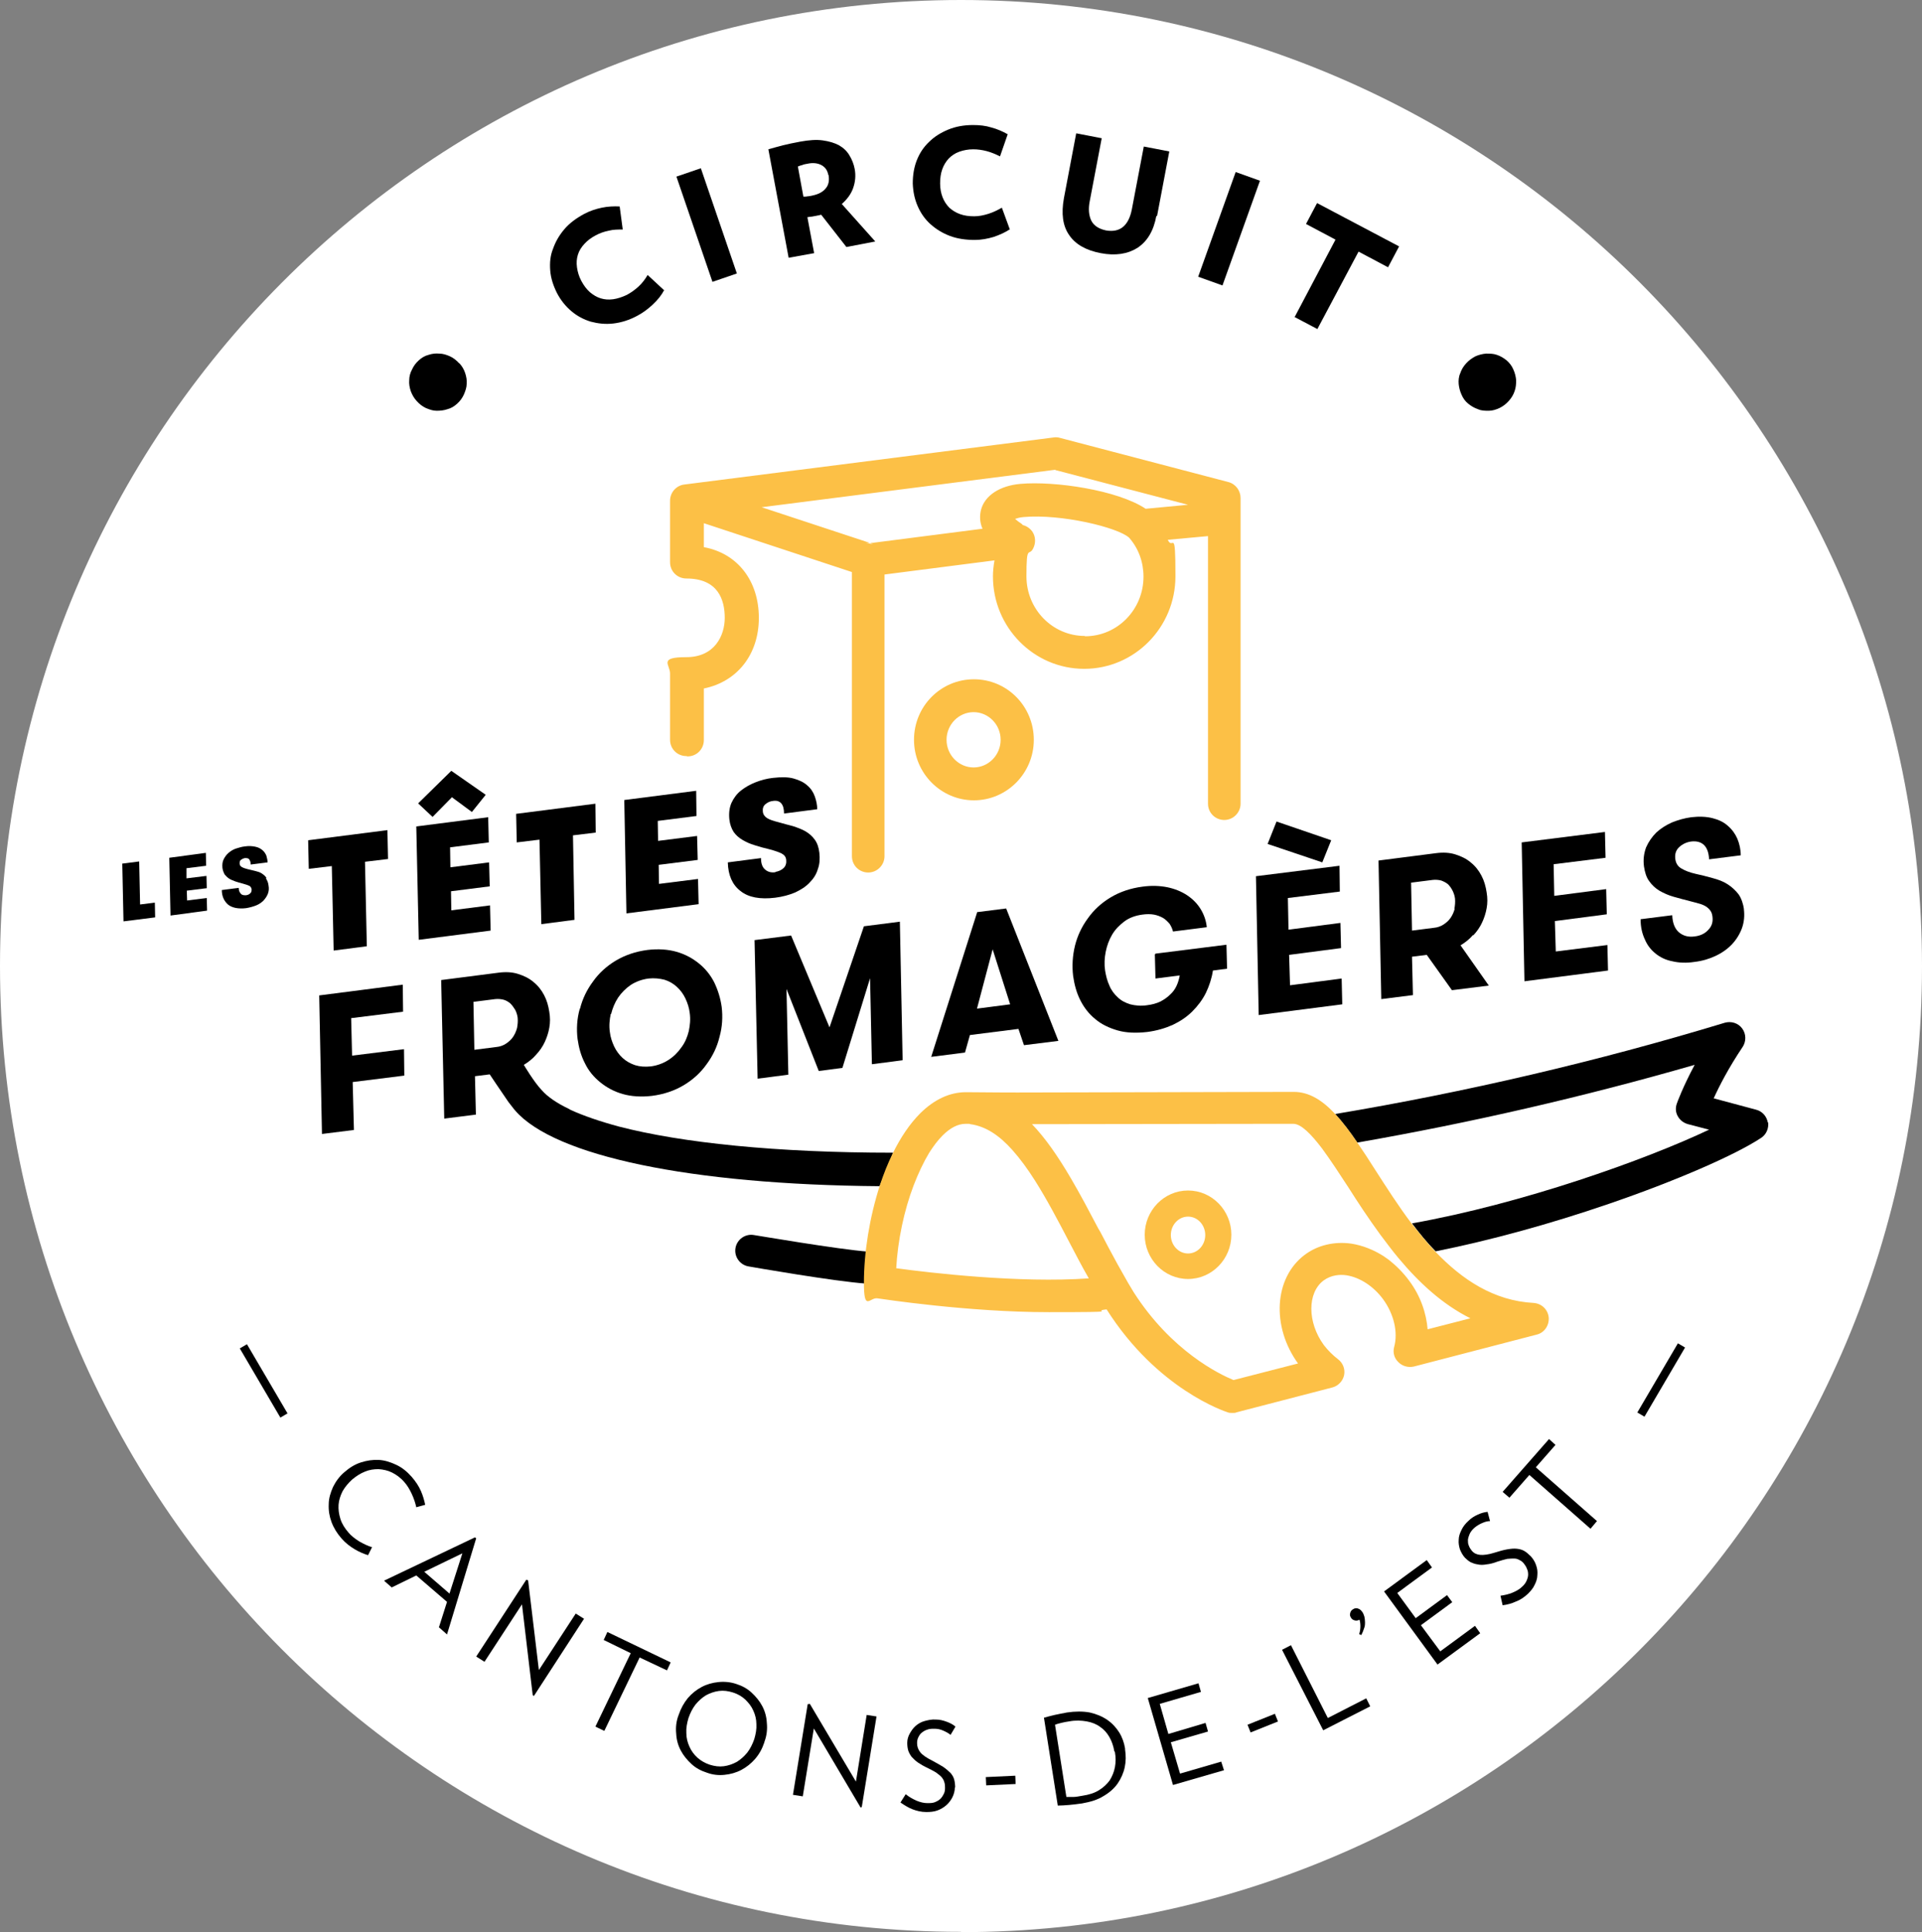 <?xml version="1.0" encoding="UTF-8"?>
<svg id="Calque_1" data-name="Calque 1" xmlns="http://www.w3.org/2000/svg" version="1.1" viewBox="0 0 625.6 628.9">
  <rect x="0" y="0" width="625.6" height="628.9" fill="#808080" stroke="none"/>
  <defs>
    <style>
      .cls-1 {
        fill: #000;
      }

      .cls-1, .cls-2, .cls-3 {
        stroke-width: 0px;
      }

      .cls-2 {
        fill: #fcc046;
      }

      .cls-3 {
        fill: #fff;
      }
    </style>
  </defs>
  <path class="cls-3" d="M312.8,628.9c172.7,0,312.8-140.8,312.8-314.4S485.5,0,312.8,0,0,140.8,0,314.4s140,314.4,312.8,314.4"/>
  <g>
    <path class="cls-2" d="M336.5,240.8c0-10.9-8.7-19.7-19.5-19.7s-19.5,8.8-19.5,19.7,8.8,19.7,19.5,19.7,19.5-8.8,19.5-19.7M308.1,240.8c0-5,4-9,8.8-9s8.8,4,8.8,9-4,9-8.8,9-8.8-4-8.8-9"/>
    <path class="cls-2" d="M223.8,246.2c3,0,5.3-2.4,5.3-5.3v-16.8c10.8-2.2,17.9-11,17.9-23s-6.9-21-17.9-23v-7.8l48.2,15.9v92.5c0,3,2.4,5.3,5.3,5.3s5.3-2.4,5.3-5.3v-91.7l35.8-4.6c-.3,1.7-.5,3.5-.5,5.2,0,16.6,13.3,30.1,29.7,30.1s29.7-13.5,29.7-30.1-.8-8.2-2.5-11.9l13.1-1.2v87.1c0,3,2.4,5.3,5.3,5.3s5.3-2.4,5.3-5.3v-99.5c0-2.4-1.6-4.6-4-5.2l-54.9-14.4c-.7-.2-1.4-.2-2-.1l-120.1,15.3c-2.7.3-4.7,2.6-4.7,5.3v20c0,3,2.4,5.3,5.3,5.3,10.4,0,12.5,7,12.5,12.8s-3.3,12.8-12.5,12.8-5.3,2.4-5.3,5.3v21.6c0,3,2.4,5.3,5.3,5.3M353.1,207c-10.5,0-19-8.7-19-19.4s.8-6.3,2.2-9.1c.9-1.8.8-3.9-.3-5.5-.8-1.1-1.9-1.8-3.1-2.1-.2-.3-.5-.5-.8-.7-.8-.5-1.3-1-1.7-1.3.6-.2,1.5-.5,2.7-.6,12.4-1.1,30.8,3.4,34.4,6.7,3.1,3.5,4.7,8,4.7,12.7,0,10.7-8.5,19.4-19,19.4M343.5,153l43.2,11.3-13.8,1.3c-9.1-6.1-29.7-9.1-40.8-8.1-6.7.6-11.6,3.8-12.8,8.5-.4,1.7-.5,3.8.5,6.1l-36.6,4.7,1.1.4h0c-.5-.1-1.1-.3-1.7-.3s-.5,0-.7,0h0s1.2-.2,1.2-.2l-35.2-11.6,95.6-12.2Z"/>
    <path class="cls-1" d="M282.6,407.4c-9.6-.7-37-5.4-37.2-5.4-2.8-.5-5.5,1.4-6,4.2-.5,2.8,1.4,5.5,4.2,6,1.1.2,28.1,4.9,38.3,5.6.1,0,.2,0,.4,0,2.7,0,5-2.1,5.2-4.8.2-2.9-2-5.3-4.8-5.5"/>
    <polygon class="cls-1" points="131.5 341.5 114.6 343.6 114.3 331.4 131.2 329.3 131.1 320.5 103.9 324 104.8 369.1 115.2 367.8 114.8 352.2 131.6 350.1 131.5 341.5"/>
    <path class="cls-1" d="M188.7,328.4c-.9,3.2-1.1,6.5-.7,9.8.4,2.8,1.1,5.4,2.4,7.9,1.2,2.5,2.9,4.5,5,6.2,2.1,1.7,4.5,3,7.3,3.8,2.8.8,6,1,9.5.6,3.9-.5,7.4-1.7,10.4-3.5,3-1.8,5.5-4.1,7.4-6.8,2-2.7,3.4-5.6,4.2-8.9.9-3.2,1.1-6.5.7-9.8-.4-2.8-1.2-5.4-2.4-7.9-1.2-2.4-2.9-4.5-5-6.2-2.1-1.7-4.5-3-7.3-3.8-2.8-.8-6-1-9.4-.6-3.9.5-7.4,1.7-10.4,3.5-3,1.8-5.5,4.1-7.4,6.8-2,2.7-3.4,5.6-4.2,8.8M198.9,330.1c.5-2,1.2-3.7,2.3-5.4,1.1-1.6,2.5-3,4.1-4.1,1.7-1.1,3.6-1.8,5.8-2.1,1.9-.2,3.6,0,5.2.4,1.6.5,2.9,1.3,4,2.3,1.1,1,2.1,2.3,2.8,3.8.7,1.5,1.2,3,1.4,4.7.3,2,.1,4-.3,5.9-.5,2-1.2,3.7-2.4,5.3-1.1,1.6-2.5,3-4.2,4.1-1.7,1.1-3.6,1.8-5.7,2.1-1.9.2-3.6.1-5.2-.4-1.5-.5-2.9-1.3-4-2.3-1.1-1-2.1-2.3-2.8-3.8-.7-1.5-1.2-3-1.4-4.7-.3-2-.1-4,.3-5.9"/>
    <polygon class="cls-1" points="281.2 301.5 270 334.4 257.5 304.5 245.6 306 246.6 351.1 256.6 349.8 256 321.9 266.5 348.6 274.2 347.6 283.2 318.4 283.8 346.4 293.8 345.1 292.9 300 281.2 301.5"/>
    <path class="cls-1" d="M318.1,296.8l-15,47.2,11-1.4,1.6-5.7,15.8-2,1.8,5.3,11.2-1.4-17-43.1-9.5,1.2ZM318,328.3l5.1-19.3,5.7,17.9-10.8,1.4Z"/>
    <path class="cls-1" d="M375.9,310.7l.2,7.8,7.9-1c-.2,1.1-.5,2.2-1,3.3-.5,1.1-1.2,2.1-2.1,2.9-.9.9-1.9,1.6-3.2,2.3-1.3.6-2.7,1-4.4,1.2-2,.3-3.8.1-5.4-.3-1.6-.5-3-1.2-4.1-2.3-1.1-1-2.1-2.3-2.7-3.8-.7-1.5-1.1-3.1-1.4-4.9-.3-2-.2-4.1.2-6.1.4-2,1.1-3.9,2.1-5.6,1-1.7,2.4-3.1,4-4.3,1.6-1.2,3.6-1.9,5.8-2.2,1.4-.2,2.7-.2,3.8,0,1.1.2,2.1.6,3,1.1.8.5,1.5,1.2,2.1,1.9.5.8.9,1.6,1.1,2.5l11-1.4c-.2-2.1-.9-4.1-2-5.9-1.1-1.8-2.6-3.3-4.4-4.5-1.8-1.2-4-2.1-6.4-2.6-2.5-.5-5.2-.6-8.1-.2-3.9.5-7.4,1.7-10.4,3.5-3,1.8-5.5,4.1-7.4,6.8-2,2.7-3.4,5.7-4.2,8.9-.8,3.3-1,6.6-.6,9.9.4,2.8,1.1,5.4,2.3,7.8,1.2,2.4,2.8,4.5,4.9,6.2,2,1.7,4.5,2.9,7.3,3.7,2.8.8,6,.9,9.6.5,3.1-.4,5.8-1.2,8.3-2.3,2.5-1.2,4.6-2.6,6.4-4.4,1.8-1.8,3.3-3.8,4.4-6,1.1-2.3,1.9-4.7,2.3-7.3l4.6-.6-.2-7.8-23.1,2.9Z"/>
    <polygon class="cls-1" points="433.3 273.5 415.5 267.4 412.6 274.7 430.4 280.7 433.3 273.5"/>
    <polygon class="cls-1" points="419.9 320.7 419.6 310.8 436.5 308.6 436.3 300.4 419.4 302.6 419.2 292.3 436.1 290.2 436 281.8 408.8 285.2 409.7 330.4 436.9 326.9 436.7 318.5 419.9 320.7"/>
    <path class="cls-1" d="M479.6,304.4c1.2-1.3,2.1-2.6,2.8-4.1.7-1.5,1.2-3,1.5-4.7.3-1.6.3-3.3,0-5.1-.3-2-.8-3.8-1.7-5.5-.9-1.7-2-3.1-3.5-4.3-1.4-1.2-3.1-2-5-2.6-1.9-.6-4-.7-6.3-.4l-18.7,2.4.9,45.1,10.3-1.3-.3-12.5,4.8-.6,8.2,11.5,12-1.5-9.2-13.1c1.5-.9,2.9-2,4-3.3M473.5,295.8c-.3,1.1-.7,2-1.3,2.9-.6.9-1.4,1.6-2.3,2.2-.9.6-2,1-3.2,1.1l-7.1.9-.3-15.6,7.1-.9c1-.1,1.9,0,2.7.2.8.3,1.6.7,2.2,1.2.6.6,1.1,1.3,1.5,2.1.4.8.7,1.7.8,2.6.1,1.1,0,2.2-.2,3.3"/>
    <polygon class="cls-1" points="506.4 309.7 506.1 299.8 523 297.6 522.8 289.4 505.9 291.6 505.7 281.3 522.6 279.2 522.4 270.8 495.3 274.2 496.2 319.4 523.4 315.9 523.2 307.6 506.4 309.7"/>
    <path class="cls-1" d="M567.7,296.2c-.3-2.1-.9-3.8-1.8-5.1-1-1.3-2.2-2.4-3.6-3.3-1.4-.9-3-1.5-4.9-2-1.8-.5-3.7-1-5.6-1.4-1.8-.4-3.3-1-4.5-1.7-1.2-.7-1.8-1.7-2-3.1-.2-1.6.2-2.9,1.3-3.9,1.1-1,2.4-1.6,3.9-1.8,1.8-.2,3.2.2,4.2,1.2,1,1,1.5,2.6,1.6,4.6l10.3-1.3c0-1.9-.4-3.7-1.1-5.4-.7-1.6-1.7-3-3.1-4.2-1.3-1.2-3-2-5-2.5-2-.5-4.3-.6-6.9-.3-2.2.3-4.3.9-6.3,1.7-2,.9-3.7,2-5.1,3.3-1.4,1.4-2.5,3-3.3,4.8-.7,1.9-1,3.9-.7,6.2.3,2,.8,3.6,1.7,4.8.9,1.3,2,2.3,3.3,3.1,1.4.8,2.9,1.5,4.7,2,1.8.5,3.6,1,5.6,1.5.9.2,1.8.5,2.6.7.8.2,1.5.5,2.2.9.6.4,1.1.8,1.5,1.4.4.5.6,1.2.7,2,.2,1.7-.2,3.1-1.4,4.3-1.1,1.2-2.6,1.9-4.4,2.1-2.1.3-3.8-.2-5.2-1.4-1.3-1.2-2-3-2.1-5.5l-10.3,1.3c0,2.5.5,4.7,1.4,6.6.8,1.9,2,3.4,3.5,4.6,1.5,1.2,3.3,2.1,5.5,2.5,2.1.5,4.5.6,7.1.2,2.6-.3,4.9-1,7-2,2.1-1,3.9-2.3,5.3-3.8,1.4-1.5,2.5-3.3,3.2-5.2.7-2,.9-4.1.6-6.3"/>
    <polygon class="cls-1" points="108.6 309.4 119.4 308 118.8 280.5 126.3 279.6 126.1 270.2 100.3 273.5 100.5 282.8 108 281.9 108.6 309.4"/>
    <polygon class="cls-1" points="147.1 259.5 153.6 264.3 158.1 258.7 146.9 250.9 136.1 261.5 140.8 265.9 147.1 259.5"/>
    <polygon class="cls-1" points="159.5 294.7 146.9 296.3 146.8 290.1 159.4 288.5 159.2 280.7 146.6 282.3 146.5 275.8 159.1 274.2 158.9 266 135.5 269 136.3 305.9 159.7 302.9 159.5 294.7"/>
    <polygon class="cls-1" points="175.6 273.3 176.2 300.8 187 299.4 186.5 271.9 193.9 271 193.8 261.6 168 264.9 168.2 274.2 175.6 273.3"/>
    <polygon class="cls-1" points="227.4 294.3 227.2 286.1 214.5 287.7 214.4 281.5 227.1 279.9 226.9 272.1 214.2 273.7 214.1 267.2 226.7 265.6 226.6 257.4 203.2 260.4 203.9 297.3 227.4 294.3"/>
    <path class="cls-1" d="M252.4,283.9c-1.4.2-2.5-.1-3.4-.9s-1.3-2-1.3-3.7l-10.8,1.4c.1,4.2,1.5,7.3,4.1,9.3,2.6,2.1,6.4,2.8,11.3,2.2,2.4-.3,4.6-.9,6.5-1.7,1.9-.9,3.5-1.9,4.7-3.2,1.3-1.3,2.2-2.7,2.7-4.4.6-1.6.7-3.4.5-5.3-.2-1.8-.7-3.2-1.5-4.3-.8-1.1-1.8-2-3-2.7-1.2-.7-2.6-1.2-4.1-1.7-1.5-.4-3.1-.8-4.8-1.3-1.6-.4-2.8-.8-3.6-1.3-.8-.5-1.3-1.2-1.4-2.1-.1-1,.1-1.8.8-2.4.7-.6,1.5-1,2.5-1.1,1.2-.2,2.1.1,2.7.8.6.7.9,1.8.9,3.3l10.8-1.4c0-1.4-.3-2.8-.8-4.2-.5-1.4-1.3-2.6-2.5-3.6-1.1-1-2.6-1.7-4.4-2.2-1.8-.5-4-.5-6.7-.2-1.9.2-3.8.7-5.6,1.4-1.8.7-3.4,1.6-4.8,2.7-1.4,1.1-2.4,2.5-3.1,4-.7,1.6-.9,3.4-.7,5.4.2,1.7.7,3,1.4,4.1.8,1.1,1.7,1.9,2.9,2.6,1.2.7,2.5,1.3,3.9,1.7,1.5.5,3,.9,4.7,1.3,1.9.5,3.3,1,4.1,1.4.9.5,1.4,1.1,1.5,2.1.1,1-.1,1.9-.8,2.6-.7.7-1.6,1.1-2.7,1.3"/>
    <polygon class="cls-1" points="45.6 294.4 45.3 280.4 39.8 281.1 40.2 299.9 50.5 298.6 50.4 293.8 45.6 294.4"/>
    <polygon class="cls-1" points="60.9 293.1 60.8 289.9 67.3 289.1 67.2 285.1 60.7 285.9 60.7 282.6 67.1 281.8 67 277.6 55.1 279.2 55.5 298 67.4 296.4 67.3 292.3 60.9 293.1"/>
    <path class="cls-1" d="M86.7,285.7c-.4-.6-.9-1-1.5-1.4-.6-.4-1.3-.6-2.1-.8-.8-.2-1.6-.4-2.5-.6-.8-.2-1.4-.4-1.9-.7-.4-.2-.7-.6-.7-1.1,0-.5,0-.9.4-1.2.4-.3.8-.5,1.3-.6.6,0,1.1,0,1.4.4.3.4.5.9.5,1.7l5.5-.7c0-.7-.2-1.4-.4-2.2-.3-.7-.7-1.3-1.3-1.8-.6-.5-1.3-.9-2.3-1.1-.9-.2-2.1-.3-3.4-.1-1,.1-1.9.4-2.9.7-.9.3-1.7.8-2.4,1.4-.7.6-1.2,1.3-1.6,2.1-.4.8-.5,1.7-.4,2.8.1.8.4,1.5.7,2.1.4.5.9,1,1.5,1.4.6.4,1.3.6,2,.9.7.2,1.5.5,2.4.7,1,.3,1.7.5,2.1.7.4.2.7.6.8,1.1,0,.5,0,1-.4,1.3-.3.4-.8.6-1.4.7-.7,0-1.3,0-1.7-.5-.4-.4-.7-1-.7-1.9l-5.5.7c0,2.1.8,3.7,2.1,4.8,1.3,1,3.3,1.4,5.8,1.1,1.2-.2,2.3-.5,3.3-.9,1-.4,1.8-1,2.4-1.6.6-.7,1.1-1.4,1.4-2.2.3-.8.4-1.7.2-2.7-.1-.9-.4-1.6-.8-2.2"/>
    <path class="cls-1" d="M185.9,361.3c0,0-.2,0-.2-.1-.2,0-.3-.1-.4-.2-4-1.9-7.1-4-9-6.2-2.5-2.6-5.8-8.2-5.8-8.2,1.5-.9,2.9-2,4-3.3,1.2-1.3,2.1-2.6,2.8-4.1.7-1.5,1.2-3,1.5-4.7.3-1.7.3-3.3,0-5.1-.3-2-.8-3.8-1.7-5.5-.9-1.7-2-3.1-3.5-4.3-1.4-1.2-3.1-2-5-2.6-1.9-.6-4-.7-6.3-.4l-18.7,2.4,1,45.1,10.3-1.3-.3-12.5,4.8-.6s3.4,5.1,6.1,9c1.5,2,2.3,2.9,2.3,2.9h0c12.8,14.6,56.6,24,118.5,24.5l4.4-10.9c-38,0-68.7-3.2-89.2-8.5-6.3-1.7-11.5-3.5-15.7-5.4M164.7,339.7c-.9.6-2,1-3.2,1.1l-7.1.9-.3-15.6,7.1-.9c1-.1,1.9,0,2.7.2s1.6.7,2.2,1.2c.6.6,1.1,1.3,1.6,2.1.4.8.7,1.7.8,2.6.1,1.1,0,2.2-.2,3.3-.3,1.1-.7,2-1.3,2.9-.6.9-1.4,1.6-2.3,2.2"/>
    <path class="cls-1" d="M575.4,365.4c-.3-2-1.8-3.7-3.8-4.2l-13.8-3.7c1.8-4,4.9-10,9.4-16.7,1.2-1.8,1.2-4.2-.1-6-1.3-1.8-3.6-2.5-5.7-1.9-41.5,12.6-84.4,22.6-126.8,29.7,2.4,2.6,4.8,5.8,7.2,9.3,36.7-6.4,73.7-14.9,109.8-25.3-3.9,7.3-5.7,12.3-5.8,12.6-.5,1.4-.4,2.9.3,4.1.7,1.3,1.9,2.2,3.3,2.6l6.9,1.8c-20.9,9.9-60.8,24.1-96.7,30.5,2.4,3.2,4.9,6.3,7.7,9.1,17.5-3.5,37-8.8,56.5-15.5,21.6-7.4,40.9-15.8,49.4-21.4,1.7-1.1,2.6-3.1,2.3-5.2"/>
    <path class="cls-2" d="M504.1,428.8c-.3-2.6-2.3-4.5-4.9-4.7-13-.7-23.3-7.6-32-16.7-2.7-2.9-5.2-6-7.7-9.1-4.3-5.7-8.2-11.8-11.8-17.4-2-3.2-4-6.2-5.9-9-2.4-3.6-4.8-6.7-7.2-9.3-4.2-4.5-8.5-7.2-13.5-7.2l-89.9.2c-1.8,0-6,0-16.8-.1-5.2,0-10.2,2.3-14.8,6.8-3.5,3.5-6.5,8-9,13.1-1.6,3.2-3,6.7-4.2,10.4-3.4,10.5-5.2,22-5.2,31.7s1.9,4.7,4.4,5.1c1.5.2,29.4,4.5,55.8,4.5s12.9-.3,18.8-.9c16.5,26,38.5,33.2,39.4,33.5.5.2,1,.2,1.6.2s.9,0,1.3-.2l31.2-8.1c1.9-.5,3.4-2.1,3.8-4,.4-2-.4-4-2-5.2-1.7-1.3-3.3-2.9-4.6-4.6t0,0c-5.4-7.4-5.4-17-.1-21,2.6-1.9,5.5-2,7.5-1.7,4.4.7,8.8,3.6,11.9,7.8,3.5,4.8,4.9,10.7,3.6,15.5-.5,1.8,0,3.7,1.4,5,1.3,1.3,3.2,1.8,5,1.4l40-10.4c2.5-.6,4.1-3,3.9-5.6M291.7,413c.5-9.3,2.6-19.1,5.7-27.2,1.5-3.9,3.2-7.5,5-10.5,1.4-2.2,2.8-4.1,4.4-5.7,2.5-2.5,5-3.8,7.5-3.8h0c.3,0,.6,0,1,0,.2,0,.3,0,.5.1,5.1.7,9.5,3.7,13.7,8.4,2.5,2.8,5,6.2,7.4,10,3.8,6,7.5,13,11.3,20.3,2,3.8,4,7.7,6.2,11.5-22.6,1.6-51.7-1.8-62.7-3.3M366.7,416.9c0,0,0,.1.1.2h0s0,0-.1-.2M464.7,432.9c-.4-5.5-2.4-11.2-6-16-1.9-2.6-4.2-4.9-6.6-6.8-.6-.4-1.1-.8-1.7-1.2-3.3-2.1-6.8-3.5-10.5-4.1-5.6-.8-11.1.5-15.3,3.7-9.9,7.5-10.8,23.3-2.1,35.3l-21,5.4c-4.6-1.9-20.2-9.4-32.5-28.6-.6-1-1.2-2-1.8-3-1.2-2.1-2.3-4.1-3.5-6.2-1.9-3.5-3.8-7-5.6-10.5-.2-.3-.4-.7-.6-1-3-5.7-5.9-11.2-8.9-16.3-2.1-3.6-4.2-6.9-6.4-10-2-2.8-4.1-5.4-6.3-7.7h6.8s71.7-.1,71.7-.1h6.6c2.5,0,5.8,3.4,9.3,8,2.8,3.8,5.8,8.4,8.6,12.7,3.1,4.9,6.6,10.2,10.4,15.4,1.9,2.5,3.8,5.1,5.9,7.6,6.6,7.9,14.2,15,23.4,19.6l-14,3.6Z"/>
    <path class="cls-2" d="M386.7,416.3c-7.8,0-14.1-6.5-14.1-14.4s6.3-14.4,14.1-14.4,14.1,6.5,14.1,14.4-6.3,14.4-14.1,14.4M386.7,396c-3.1,0-5.6,2.7-5.6,6s2.5,6,5.6,6,5.6-2.7,5.6-6-2.5-6-5.6-6"/>
    <path class="cls-1" d="M149.5,118.2c.9,1,1.5,2,1.9,3.2.4,1.2.6,2.4.5,3.5,0,1.2-.4,2.3-.9,3.5-.5,1.1-1.2,2.1-2.2,3-1,.9-2,1.5-3.2,1.8-1.2.4-2.3.5-3.5.5-1.2,0-2.3-.4-3.5-.9-1.1-.5-2.1-1.3-3-2.3-.9-1-1.5-2.1-1.9-3.2-.4-1.2-.6-2.4-.5-3.5,0-1.2.3-2.4.9-3.5.5-1.1,1.2-2.1,2.2-3,1-.9,2-1.5,3.2-1.8,1.2-.4,2.3-.5,3.5-.4,1.2,0,2.4.4,3.5.9,1.1.5,2.1,1.3,3,2.3"/>
    <path class="cls-1" d="M216.2,94.4c-.9,1.7-2.1,3.2-3.7,4.7-1.6,1.5-3.2,2.7-5.1,3.7-2.6,1.4-5.2,2.2-7.8,2.5-2.6.3-5,0-7.3-.6-2.3-.7-4.4-1.8-6.3-3.4-1.9-1.6-3.5-3.6-4.7-5.9-1.2-2.4-2-4.8-2.2-7.3-.2-2.5,0-4.9.9-7.1.8-2.3,2-4.4,3.7-6.4,1.7-2,3.9-3.6,6.5-5,1.9-1,3.8-1.6,5.7-2,1.9-.4,3.9-.5,5.8-.4l1,7.5c-1.5,0-3.1,0-4.6.4-1.5.3-2.9.8-4.2,1.5-1.5.8-2.7,1.7-3.7,2.8-1,1.1-1.7,2.2-2.1,3.5-.4,1.3-.5,2.6-.3,4.1.2,1.4.6,2.9,1.4,4.4.8,1.5,1.7,2.7,2.8,3.7,1.1.9,2.2,1.6,3.5,2,1.3.4,2.6.5,4.1.3,1.4-.2,2.9-.7,4.4-1.4,1.3-.7,2.6-1.6,3.8-2.7,1.2-1.1,2.2-2.4,3-3.8l5.5,5.1Z"/>
    <rect class="cls-1" x="225.8" y="55.1" width="8.4" height="36.2" transform="translate(-11.3 78.5) rotate(-18.9)"/>
    <path class="cls-1" d="M275.5,80.4l-8.2-10.5c-.3,0-.5.1-.7.2-.2,0-.4,0-.7.1-.6.1-1.1.2-1.6.3-.4,0-.9.1-1.5.2l2.2,11.7-8.3,1.5-6.6-35.3c1.5-.4,3.1-.9,4.7-1.3,1.7-.4,3.5-.8,5.7-1.2,2.8-.5,5.2-.7,7.3-.4,2.1.3,3.8.8,5.3,1.6,1.4.8,2.6,1.9,3.4,3.3.8,1.3,1.4,2.8,1.7,4.4.4,2.1.2,4.2-.5,6.2-.7,2-2,3.7-3.7,5.2l10.9,12.2-9.4,1.8ZM269.6,56.9c-.3-1.5-1-2.5-2.3-3.2-1.2-.6-2.7-.8-4.5-.4-.6.1-1.2.2-1.6.4-.5.1-1,.3-1.5.5l1.8,9.8c.6,0,1,0,1.4-.1.4,0,.8-.1,1.3-.2,2-.4,3.5-1.1,4.5-2.3,1-1.1,1.3-2.6,1-4.4"/>
    <path class="cls-1" d="M328.9,74.5c-1.6,1.1-3.4,1.9-5.4,2.6-2,.6-4.1,1-6.2,1-3,0-5.7-.4-8.1-1.3-2.4-.9-4.5-2.2-6.3-3.8-1.8-1.6-3.2-3.6-4.2-5.9-1-2.3-1.5-4.7-1.6-7.4,0-2.7.4-5.2,1.3-7.5.9-2.3,2.2-4.3,4-6,1.7-1.7,3.8-3,6.2-4,2.4-1,5.1-1.5,8.1-1.5,2.1,0,4.1.2,6,.8,1.9.5,3.7,1.3,5.3,2.2l-2.5,7.2c-1.4-.7-2.8-1.3-4.3-1.7-1.5-.4-3-.6-4.4-.6-1.7,0-3.2.3-4.6.8-1.4.5-2.5,1.3-3.4,2.2-.9,1-1.6,2.1-2.1,3.5-.5,1.4-.7,2.9-.7,4.6,0,1.7.3,3.2.8,4.5s1.3,2.5,2.2,3.4c1,.9,2.1,1.6,3.5,2.1,1.4.5,2.9.7,4.6.7,1.5,0,3-.3,4.6-.8,1.6-.5,3-1.2,4.4-2l2.6,7.1Z"/>
    <path class="cls-1" d="M376.4,70.2c-.9,5-3,8.4-6.2,10.5-3.2,2-7.2,2.6-11.9,1.7-4.8-.9-8.3-2.9-10.3-5.9-2.1-3-2.6-7-1.7-12l4-21.1,8.3,1.6-3.9,20.5c-.5,2.5-.3,4.6.5,6.3.8,1.6,2.4,2.7,4.8,3.2,2.3.4,4.2,0,5.6-1.2,1.4-1.2,2.3-3.1,2.8-5.6l3.9-20.5,8.3,1.6-4,21.1Z"/>
    <rect class="cls-1" x="381.8" y="70.1" width="36.2" height="8.4" transform="translate(195.3 425.9) rotate(-70.3)"/>
    <polygon class="cls-1" points="442.2 81.9 428.8 107.1 421.4 103.2 434.7 78 425.1 72.9 428.7 66.1 455.4 80.2 451.8 87 442.2 81.9"/>
    <path class="cls-1" d="M491.1,130.5c-.9,1-1.8,1.7-3,2.3-1.1.5-2.3.9-3.5.9-1.2,0-2.4,0-3.5-.5-1.2-.4-2.2-1-3.2-1.8s-1.7-1.8-2.2-3c-.5-1.1-.8-2.3-.9-3.4s0-2.4.5-3.5c.4-1.2,1-2.2,1.9-3.2.9-1,1.9-1.7,3-2.3,1.1-.5,2.3-.8,3.5-.9,1.2,0,2.4,0,3.5.4,1.2.4,2.2,1,3.2,1.8,1,.9,1.7,1.8,2.2,3,.5,1.1.8,2.3.9,3.5,0,1.2-.1,2.4-.5,3.5-.4,1.2-1,2.2-1.9,3.2"/>
    <rect class="cls-1" x="84.6" y="436.3" width="2.7" height="26.1" transform="translate(-215.7 105.4) rotate(-30.4)"/>
    <path class="cls-1" d="M119.8,506.2c-1.3-.4-2.8-1-4.3-1.9s-3-2-4.3-3.5c-1.5-1.7-2.6-3.5-3.3-5.4-.7-1.9-1-3.8-.9-5.8,0-1.9.6-3.8,1.4-5.6.9-1.8,2.1-3.5,3.8-4.9,1.6-1.4,3.4-2.5,5.3-3.1,1.9-.6,3.8-.9,5.8-.8,1.9.1,3.8.7,5.7,1.6,1.9.9,3.5,2.2,5,3.9,1.3,1.5,2.3,3,3,4.6.7,1.6,1.1,3.1,1.4,4.5l-2.9.8c-.3-1.4-.8-2.9-1.5-4.4-.7-1.5-1.5-2.8-2.4-3.8-1.2-1.4-2.6-2.4-4-3.1-1.4-.7-2.9-1-4.4-1.1-1.5,0-3,.2-4.4.8-1.5.6-2.9,1.5-4.2,2.6-1.3,1.2-2.3,2.4-3.1,3.8-.7,1.4-1.2,2.9-1.3,4.4-.1,1.5.1,3,.6,4.6s1.4,3,2.6,4.4c.9,1.1,2.1,2,3.5,2.9,1.4.8,2.8,1.5,4.2,1.9l-1.3,2.6Z"/>
    <path class="cls-1" d="M142.8,529.9l2.7-8.5-10-8.6-8,3.9-2.5-2.2,29.6-14.1.4.3-9.5,31.3-2.6-2.3ZM150.5,505.6l-12.4,6,8.2,7.1,4.2-13.1Z"/>
    <polygon class="cls-1" points="173.4 551.8 169.9 522.2 157.7 540.9 155 539.2 171.3 514.2 171.9 514.4 175.4 543.6 187.4 525.2 190.1 526.9 173.8 552 173.4 551.8"/>
    <polygon class="cls-1" points="208.2 539.5 196.7 563.4 193.8 562 205.3 538.1 196.5 533.8 197.7 531.2 218.3 541.1 217.1 543.7 208.2 539.5"/>
    <path class="cls-1" d="M248.8,567.1c-.7,2.1-1.7,3.9-3,5.4s-2.8,2.7-4.5,3.6c-1.7.9-3.5,1.4-5.5,1.6-1.9.2-3.8,0-5.7-.7-1.9-.6-3.6-1.5-5-2.8s-2.6-2.7-3.5-4.4c-.9-1.7-1.4-3.5-1.5-5.5-.2-2,0-4.1.8-6.1.7-2.1,1.7-3.9,3-5.5,1.3-1.5,2.8-2.7,4.5-3.6,1.7-.9,3.5-1.4,5.5-1.6,1.9-.2,3.9,0,5.7.6,1.9.6,3.6,1.5,5,2.8s2.6,2.7,3.5,4.4c.9,1.7,1.4,3.5,1.5,5.5.2,2,0,4.1-.8,6.2M245.5,566.1c.5-1.7.8-3.3.7-4.9,0-1.6-.4-3.1-1-4.4-.6-1.4-1.5-2.5-2.6-3.6-1.1-1-2.4-1.8-4-2.3-1.6-.5-3.1-.7-4.6-.5s-2.9.7-4.2,1.4c-1.3.8-2.4,1.8-3.4,3-1,1.3-1.7,2.7-2.3,4.4-.5,1.7-.8,3.3-.7,4.9,0,1.6.4,3.1,1,4.4.6,1.4,1.5,2.6,2.6,3.6,1.1,1,2.5,1.8,4,2.3,1.6.5,3.1.7,4.6.5,1.5-.2,2.9-.7,4.2-1.4,1.3-.8,2.4-1.8,3.4-3,1-1.3,1.7-2.7,2.3-4.4"/>
    <polygon class="cls-1" points="280.1 588.3 264.9 562.6 261.3 584.7 258.1 584.2 262.9 554.7 263.6 554.6 278.6 579.9 282.1 558.2 285.3 558.7 280.5 588.2 280.1 588.3"/>
    <path class="cls-1" d="M310.8,581.7c0,1.2-.3,2.3-.8,3.3-.5,1-1.2,1.9-2,2.6-.8.7-1.8,1.3-2.9,1.7-1.1.4-2.3.5-3.6.5-1.7,0-3.2-.4-4.5-.9s-2.6-1.3-3.9-2.2l1.7-2.7c1.1.9,2.2,1.5,3.5,2.1,1.2.5,2.4.8,3.5.8.9,0,1.8,0,2.5-.3.7-.3,1.3-.6,1.8-1.1.5-.5.8-1,1.1-1.6s.4-1.2.4-1.9c0-.6,0-1.2-.2-1.8-.1-.5-.4-1.1-.8-1.6-.4-.5-1-1-1.7-1.5s-1.7-1-2.9-1.6c-1.3-.6-2.3-1.2-3.2-1.8-.9-.6-1.5-1.3-2.1-1.9-.5-.7-.9-1.4-1.1-2.1-.2-.7-.3-1.6-.3-2.4,0-1.1.3-2.1.8-3,.5-.9,1.1-1.8,1.9-2.5.8-.7,1.8-1.3,2.9-1.6s2.4-.6,3.7-.5c1.3,0,2.4.3,3.5.7,1.1.4,2.1.9,2.9,1.6l-1.6,2.7c-.7-.6-1.5-1-2.4-1.4-.9-.4-1.8-.6-2.8-.6-.9,0-1.7,0-2.4.3-.7.2-1.3.6-1.8,1-.5.4-.8.9-1.1,1.5-.3.6-.4,1.2-.4,1.9,0,1,.3,2,1,2.9.7.9,2,1.8,3.8,2.7,1.5.8,2.7,1.5,3.7,2.1,1,.7,1.8,1.4,2.4,2,.6.7,1,1.4,1.2,2.2.2.8.3,1.7.3,2.7"/>
    <rect class="cls-1" x="321.1" y="578.1" width="9.6" height="2.7" transform="translate(-27.1 16.1) rotate(-2.7)"/>
    <path class="cls-1" d="M366.2,569.4c.3,2,.3,3.9-.1,5.8-.4,1.9-1.2,3.7-2.3,5.3-1.1,1.6-2.7,3-4.6,4.1-1.9,1.2-4.2,1.9-7,2.4-1.5.2-2.9.4-4.2.5-1.3.1-2.6.2-3.7.2l-4.5-28.6c1.1-.3,2.2-.6,3.5-.9,1.2-.3,2.6-.5,4-.8,2.7-.4,5.2-.4,7.4,0,2.2.5,4.1,1.3,5.7,2.4,1.6,1.1,2.9,2.5,3.9,4.1,1,1.6,1.6,3.4,1.9,5.2M362.7,570c-.3-1.7-.8-3.2-1.6-4.6-.8-1.4-1.8-2.5-3-3.3-1.2-.9-2.7-1.5-4.4-1.8-1.7-.3-3.6-.4-5.7,0-.9.1-1.7.3-2.6.5-.9.2-1.5.4-2,.6l3.7,23.5c.6,0,1.3,0,2.2,0s1.8-.2,3-.4c2.1-.3,4-.9,5.4-1.8,1.5-.9,2.6-2,3.5-3.2.8-1.3,1.4-2.7,1.7-4.3.3-1.6.3-3.2,0-4.9"/>
    <polygon class="cls-1" points="381.8 581 373.6 552.7 390.1 547.9 390.9 550.7 377.5 554.6 380.3 564.4 392.4 560.8 393.2 563.6 381.1 567.1 384.1 577.3 397.5 573.4 398.4 576.2 381.8 581"/>
    <rect class="cls-1" x="406" y="559.8" width="9.6" height="2.7" transform="translate(-178.8 192.4) rotate(-21.8)"/>
    <polygon class="cls-1" points="430.7 563.2 417.3 537 420.2 535.5 432.2 559.2 444.7 552.8 446 555.4 430.7 563.2"/>
    <path class="cls-1" d="M443.5,524.8c.3.4.4.9.6,1.4.1.5.2,1.1.2,1.8s0,1.3-.3,2c-.2.7-.5,1.4-.9,2.2l-.7-.3c.3-.9.4-1.8.4-2.6,0-.8-.1-1.5-.3-2.1-.6.3-1.1.4-1.6.2-.5-.1-.9-.4-1.2-.9-.3-.5-.4-1-.2-1.5.1-.5.4-.9.9-1.2.6-.4,1.2-.4,1.7-.2.6.2,1,.6,1.4,1.2"/>
    <polygon class="cls-1" points="467.9 541.8 450.5 518 464.4 507.8 466.1 510.2 454.8 518.5 460.8 526.7 471 519.2 472.7 521.5 462.5 529 468.8 537.5 480.1 529.2 481.8 531.6 467.9 541.8"/>
    <path class="cls-1" d="M498.3,506.6c.8.9,1.4,1.9,1.7,2.9.4,1.1.5,2.1.4,3.2,0,1.1-.4,2.2-.9,3.2-.5,1.1-1.3,2-2.2,2.9-1.2,1.1-2.5,2-3.9,2.5-1.3.6-2.7,1-4.3,1.2l-.7-3.1c1.4-.2,2.7-.5,3.9-1,1.2-.5,2.3-1.1,3.1-1.9.7-.6,1.2-1.3,1.5-2,.3-.7.5-1.3.5-2,0-.7-.1-1.3-.4-1.9-.2-.6-.6-1.2-1-1.7-.4-.5-.9-.9-1.4-1.1-.5-.3-1-.5-1.7-.5-.6,0-1.4,0-2.3.1-.9.2-1.9.5-3.2.9-1.3.5-2.5.8-3.6.9-1,.2-2,.2-2.8,0-.9-.1-1.6-.4-2.3-.7-.7-.4-1.3-.9-1.9-1.5-.7-.8-1.2-1.7-1.6-2.7-.3-1-.5-2-.4-3.1,0-1.1.4-2.2.9-3.2.5-1.1,1.3-2.1,2.3-3,.9-.9,1.9-1.5,3-2s2.1-.8,3.2-.9l.8,3c-.9,0-1.8.3-2.7.7-.9.4-1.7.9-2.4,1.5-.7.6-1.2,1.3-1.5,1.9-.3.7-.5,1.3-.6,2,0,.6,0,1.3.3,1.9.2.6.6,1.2,1,1.7.7.8,1.6,1.2,2.7,1.3,1.1.1,2.7-.1,4.6-.7,1.6-.5,3-.9,4.2-1.1,1.2-.2,2.2-.3,3.1-.2s1.7.3,2.4.7c.7.4,1.4,1,2.1,1.7"/>
    <polygon class="cls-1" points="499.9 477.6 519.8 495.1 517.7 497.6 497.8 480.1 491.3 487.5 489.1 485.6 504.2 468.4 506.3 470.3 499.9 477.6"/>
    <rect class="cls-1" x="527.7" y="448" width="26.1" height="2.7" transform="translate(-120.5 688.2) rotate(-59.6)"/>
  </g>
</svg>